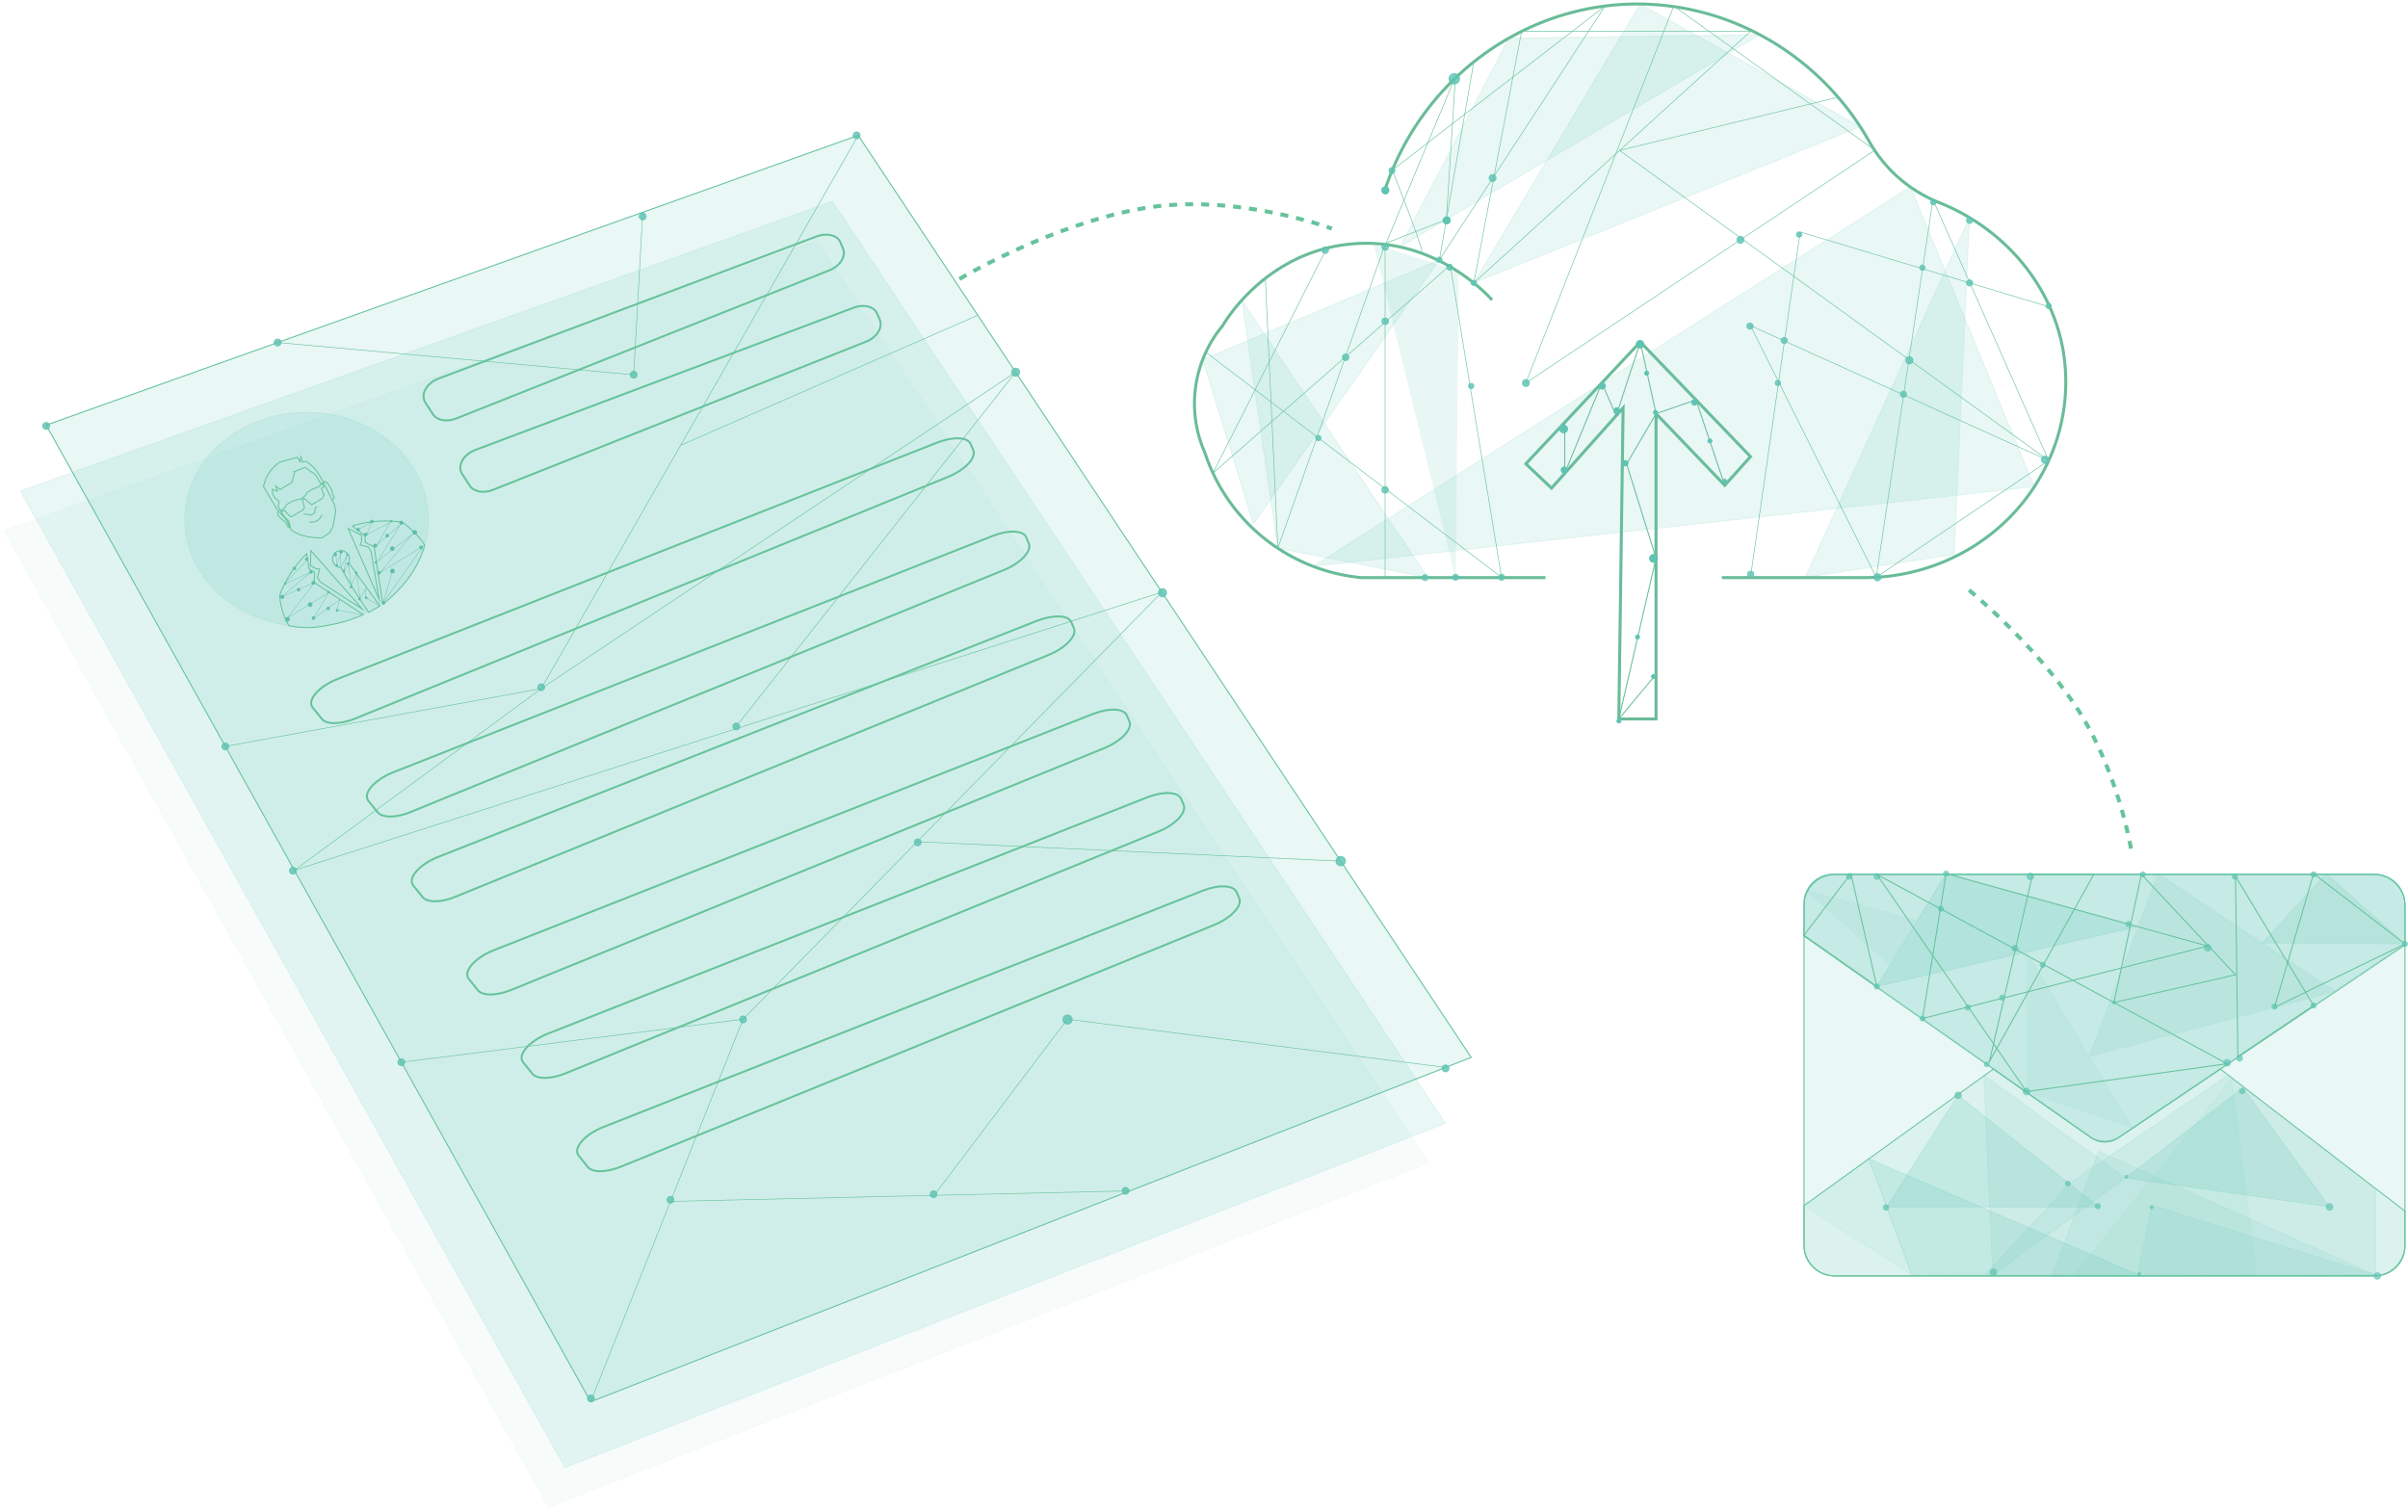 <svg width="602" height="378" viewBox="0 0 602 378" fill="none" xmlns="http://www.w3.org/2000/svg"><path opacity=".14" d="M208.105 50.339L5.095 122.768l136.119 244.205 220.134-86.097L208.105 50.339z" fill="#5EC3B2" stroke="#5EC3B2" stroke-width=".25" stroke-miterlimit="10"/><path opacity=".14" d="M214.552 33.85l-203.01 72.444 136.12 244.205 220.134-86.112L214.552 33.851z" fill="#5EC3B2" stroke="#5EC3B2" stroke-width=".25" stroke-miterlimit="10"/><path d="M214.552 33.85l-203.01 72.444 136.12 244.205 220.134-86.112L214.552 33.851z" stroke="#66C39B" stroke-width=".25" stroke-miterlimit="10"/><path d="M147.662 350.499l38.106-95.661-85.43 10.758" stroke="#66C39B" stroke-width=".15" stroke-miterlimit="10"/><path opacity=".05" d="M204.01 60.232L1 132.66l136.104 244.205 220.134-86.097L204.01 60.232z" fill="#5EC3B2" stroke="#5EC3B2" stroke-width=".25" stroke-miterlimit="10"/><path d="M185.768 254.838L290.467 148.06 73.594 217.609l61.708-45.436-78.967 14.459m172.945 23.829l105.89 4.85" stroke="#66C39B" stroke-width=".15" stroke-miterlimit="10"/><path d="M183.519 182.349l70.39-89.29-118.607 79.114 79.25-138.322m-44.39 77.487l74.277-32.514m-83.762-25.561l-2.249 40.438-89.034-8.058m98.222 214.75l114.884-2.641m-49.11 1.328l33.46-44.242 94.528 12.056" stroke="#66C39B" stroke-width=".15" stroke-miterlimit="10"/><path opacity=".82" d="M266.879 256.061c.642 0 1.162-.521 1.162-1.164a1.163 1.163 0 0 0-2.323 0c0 .643.52 1.164 1.161 1.164zm68.291-39.587a1.163 1.163 0 1 0-1.162-1.163c0 .642.52 1.163 1.162 1.163zm-44.539-67.251a.998.998 0 0 0 .997-.999.998.998 0 1 0-1.995 0c0 .552.447.999.998.999zm-36.722-55.164a.999.999 0 0 0 0-2 .998.998 0 0 0-.997 1c0 .552.446 1 .997 1zm-24.48 117.402a.85.85 0 1 0-.003-1.7.85.85 0 0 0 .003 1.7zm51.954 87.141a.85.85 0 1 0 0-1.701.85.85 0 0 0 0 1.701zm-47.993.851a.85.85 0 1 0-.003-1.7.85.85 0 0 0 .003 1.7zm127.988-31.469a.85.85 0 1 0-.002-1.7.85.85 0 0 0 .002 1.7zm-193.762 32.857a.85.85 0 1 0-.002-1.7.85.85 0 0 0 .002 1.7zm-19.909 49.658a.85.85 0 1 0-.003-1.699.85.85 0 0 0 .003 1.699zm38.061-94.751a.85.85 0 1 0-.002-1.7.85.85 0 0 0 .002 1.7zm-85.43 10.699a.85.85 0 1 0-.002-1.7.85.85 0 0 0 .002 1.7zm-27.102-47.898a.85.85 0 1 0-.002-1.7.85.85 0 0 0 .002 1.7zm-16.901-31.067a.85.85 0 1 0-.002-1.7.85.85 0 0 0 .002 1.7zm78.967-14.787a.85.85 0 1 0-.002-1.7.85.85 0 0 0 .002 1.7zm48.768 9.803a.85.85 0 1 0 0-1.701.85.85 0 0 0 0 1.701zm30.08-147.797a.85.85 0 1 0-.001-1.7.85.85 0 0 0 .001 1.7zm-55.722 59.835a.85.85 0 1 0-.001-1.7.85.85 0 0 0 .001 1.7zm2.249-39.571a.85.85 0 1 0-.003-1.7.85.85 0 0 0 .003 1.7zM69.395 86.493a.85.85 0 1 0-.002-1.699.85.85 0 0 0 .002 1.7zm-57.852 20.861a.85.85 0 1 0-.002-1.7.85.85 0 0 0 .002 1.7z" fill="#5EC3B2" stroke="#5EC3B2" stroke-width=".25" stroke-miterlimit="10"/><path d="M204.278 59.068L109.63 94.656c-2.978 1.119-4.571 3.954-3.306 5.968l1.936 2.984c.983 1.493 3.425 1.97 5.748 1.045l93.337-37.065c2.68-1.06 4.229-3.536 3.41-5.446l-.625-1.492c-.76-1.866-3.321-2.463-5.852-1.582zm9.187 17.846l-94.632 35.588c-2.978 1.119-4.587 3.969-3.321 5.968l1.936 2.985c.998 1.492 3.425 1.969 5.748 1.044l93.337-37.08c2.68-1.06 4.229-3.536 3.41-5.446l-.625-1.492c-.76-1.85-3.321-2.507-5.853-1.567zm20.818 33.752L84.464 169.74c-4.735 1.851-7.788 5.312-6.299 7.163l2.279 2.835c1.161 1.492 4.72 1.402 8.413-.09l148.166-60.417c4.259-1.746 7.103-4.76 6.299-6.685l-.64-1.492c-.715-1.79-4.408-1.954-8.399-.388zm13.879 23.338L98.358 193.078c-4.736 1.865-7.744 5.297-6.255 7.162l2.279 2.82c1.161 1.492 4.735 1.492 8.428-.089l148.091-60.417c4.259-1.731 7.118-4.76 6.299-6.67l-.625-1.492c-.7-1.791-4.423-1.97-8.413-.388zm11.212 21.173l-149.818 59.074c-4.721 1.865-7.729 5.312-6.24 7.163l2.279 2.835c1.161 1.492 4.735 1.492 8.413-.09l148.166-60.417c4.259-1.731 7.103-4.76 6.299-6.685l-.641-1.492c-.759-1.791-4.467-1.88-8.458-.388zm13.864 23.337l-149.789 59.074c-4.735 1.866-7.743 5.298-6.254 7.163l2.278 2.835c1.177 1.492 4.735 1.402 8.428-.105l148.151-60.417c4.259-1.731 7.118-4.76 6.299-6.67l-.625-1.492c-.76-1.79-4.482-1.969-8.488-.388zm13.581 20.846l-149.804 59.074c-4.736 1.865-7.729 5.312-6.24 7.162l2.279 2.835c1.161 1.492 4.72 1.418 8.413-.089l148.151-60.417c4.244-1.731 7.103-4.76 6.284-6.685l-.625-1.492c-.745-1.791-4.453-1.955-8.458-.388zm13.893 23.337l-149.819 59.074c-4.72 1.865-7.728 5.297-6.239 7.162l2.278 2.835c1.162 1.492 4.736 1.403 8.414-.104l148.165-60.387c4.259-1.731 7.103-4.76 6.299-6.67l-.64-1.492c-.759-1.821-4.467-2-8.458-.418z" stroke="#66C39B" stroke-width=".5" stroke-miterlimit="10"/><path opacity=".14" d="M76.661 156.699c16.827 0 30.467-11.998 30.467-26.799s-13.64-26.799-30.467-26.799c-16.826 0-30.467 11.998-30.467 26.799s13.64 26.799 30.467 26.799z" fill="#5EC3B2" stroke="#5EC3B2" stroke-width=".25" stroke-miterlimit="10"/><path d="M76.78 140.017l-5.733 6.103 6.702-3.104-7.476 6.297 8.34-3.671-6.717 8.849 10.29-6.297-3.872 6.535L85 149.895l-.819 2.596 6.418 1.239" stroke="#62BDAF" stroke-width=".1" stroke-miterlimit="10"/><path d="M84.3 152.969a.328.328 0 1 0 0-.656.328.328 0 0 0 0 .656zm-13.729-3.223a.492.492 0 1 0-.002-.985.492.492 0 0 0 .002.985zm4.08-1.895a.432.432 0 1 0-.001-.865.432.432 0 0 0 .001.865zm-2.844 7.595a.582.582 0 1 0-.002-1.163.582.582 0 0 0 .002 1.163zm10.245-2.895a.432.432 0 1 0-.001-.865.432.432 0 0 0 .001.865zm-3.693 2.432a.432.432 0 1 0-.001-.865.432.432 0 0 0 .001.865zm3.753-6.595a.328.328 0 1 0-.001-.656.328.328 0 0 0 0 .656zm-4.572 3.357a.581.581 0 1 0 0-1.162.581.581 0 0 0 0 1.162zm.79-5.521a.492.492 0 1 0-.001-.983.492.492 0 0 0 0 .983zm-7.03.045a.298.298 0 1 0 0-.597.298.298 0 0 0 0 .597zm6.434-2.82a.432.432 0 1 0-.002-.865.432.432 0 0 0 .002.865zm-4.14-.896a.432.432 0 1 0 0-.863.432.432 0 0 0 0 .863zm3.067-2.327a.433.433 0 1 0-.001-.865.433.433 0 0 0 .001.865z" fill="#62BDAF"/><path d="M77.719 137.674l12.88 14.638-10.572-6.834-.656-1.104.537-2.104-.85-.045-1.429-.791.09-3.76z" stroke="#66C39B" stroke-width=".25" stroke-miterlimit="10"/><path d="M76.676 138.271l.596 4.029 1.385.82-.09 2.522 12.226 8.043a35.576 35.576 0 0 1-8.681 2.626c-3.246.771-6.62.822-9.888.149a16.645 16.645 0 0 1-1.802-4.476 15.293 15.293 0 0 1-.491-3.134 27.823 27.823 0 0 1 6.79-10.445l-.045-.134zm10.364-6.133l7.759 17.757-2.026-11.997-.655-1.119-2.1-.537.373-.761-.015-1.642-3.336-1.701z" stroke="#66C39B" stroke-width=".25" stroke-miterlimit="10"/><path d="M88.053 131.526l3.231 2.462v1.612l2.249 1.134 2.174 14.325a34.86 34.86 0 0 0 6.88-7.163 27.002 27.002 0 0 0 3.603-7.58 17.68 17.68 0 0 0-3.261-3.805 15.961 15.961 0 0 0-2.427-1.94 27.474 27.474 0 0 0-6.284-.223 28.01 28.01 0 0 0-6.165 1.178zm-3.931 6.461a2.242 2.242 0 0 0-.968 1.493 2.14 2.14 0 0 0 .357 1.492c.173.284.42.517.715.671.304.171.65.248.998.224a121.58 121.58 0 0 0 6.984 11.266l2.77-1.597-7.774-10.803c.128-.327.184-.679.164-1.03a2.27 2.27 0 0 0-.343-1.104 2.218 2.218 0 0 0-1.414-.88 2.243 2.243 0 0 0-1.49.268z" stroke="#66C39B" stroke-width=".25" stroke-miterlimit="10"/><path d="M89.944 132.153l2.934-1.552-1.177 3.119 5.838-3.119-3.321 5.67 5.852-5.058-5.57 8.998 8.533-6.581-8.01 9.535 10.87-6.744-10.052 14.16 2.264-7.699" stroke="#62BDAF" stroke-width=".1" stroke-miterlimit="10"/><path d="M93.995 140.927a.328.328 0 1 0-.001-.656.328.328 0 0 0 0 .656zm9.694-7.222a.58.58 0 1 0-.002-1.162.58.58 0 0 0 .002 1.162zm-5.644 4.044a.582.582 0 1 0-.002-1.163.582.582 0 0 0 .002 1.163zm.059 5.61a.581.581 0 1 0 0-1.162.581.581 0 0 0 0 1.162zm2.234-12.161a.491.491 0 1 0 0-.983.491.491 0 0 0 0 .983zm-6.552 5.73a.492.492 0 1 0 0-.983.492.492 0 0 0 0 .983zm4.021-6.327a.298.298 0 1 0 0-.595.298.298 0 0 0 0 .595zm7.46 6.715a.447.447 0 1 0 0-.894.447.447 0 0 0 0 .894zm-8.487-2.954a.433.433 0 1 0-.002-.865.433.433 0 0 0 .001.865zm-.88 16.801a.447.447 0 1 0 0-.894.447.447 0 0 0 0 .894zm-1.176-7.49a.448.448 0 1 0-.002-.895.448.448 0 0 0 .002.895zm-3.291-9.61a.432.432 0 1 0-.001-.865.432.432 0 0 0 .001.865zm1.534-3.253a.432.432 0 1 0 0-.863.432.432 0 0 0 0 .863zm-3.425 2.045a.432.432 0 1 0-.001-.865.432.432 0 0 0 .001.865z" fill="#62BDAF"/><path d="M83.854 138.181l.447 3.104.804-2.939.104 3.506 1.504-2.805-.76 3.596 1.207-1.388.61 5.208 1.385-3.119.819 6.282 1.519-2.507-.104 2.328 3.574 2.074" stroke="#62BDAF" stroke-width=".1" stroke-miterlimit="10"/><path d="M89.05 143.553a.328.328 0 1 0 0-.656.328.328 0 0 0 0 .656zm-3.082-.388a.328.328 0 1 0 0-.656.328.328 0 0 0 0 .656zm3.902 6.954a.328.328 0 1 0-.001-.656.328.328 0 0 0 0 .656zm-4.631-11.669a.433.433 0 1 0-.002-.865.433.433 0 0 0 .002.865zm1.757 2.835a.328.328 0 1 0 0-.656.328.328 0 0 0 0 .656zm-.223-2.267a.284.284 0 1 0 0-.567.284.284 0 0 0 0 .567zm4.765 10.757a.328.328 0 1 0-.001-.656.328.328 0 0 0 0 .656zm-3.783-2.67a.328.328 0 1 0 0-.656.328.328 0 0 0 0 .656zm-3.559-5.357a.328.328 0 1 0 0-.656.328.328 0 0 0 0 .656zm-.357-2.686a.417.417 0 1 0-.001-.835.417.417 0 0 0 0 .835z" fill="#62BDAF"/><path d="M73.698 117.873l-.7 2.761-1.653.985-1.37.82-1.042-.94.402 1.328-1.191-.477v1.134l.64 1.074.923.731-.119 1.492.387.642.804 1.373 1.49 1.656.238 1.224-1.058-1.865s-2.218-2.373-2.323-2.656l-3.246-5.477a9.783 9.783 0 0 1 1.713-3.894 10.13 10.13 0 0 1 2.278-2.194l4.467-1.253.685 1.149.209-1.298.387 1.328.968-.179 1.266.999 1.265 1.299 1.787 2.984-.595.448-1.49-2.403-2.53-1.805-2.592 1.014z" stroke="#66C39B" stroke-width=".25" stroke-miterlimit="10"/><path d="M70.422 128.005l.715-.418 1.22 1.403.522.224 2.919-1.746.283-.627-.492-1.91.477-.298 1.861 1.566 2.62-1.551.507-.896-.327-.552-.388-1.104.67-.403-.476-.791-.819.791-1.579.627-1.34.806-.312.626-.7.612-.834.552-.61-.03-1.475.582-1.206.702-.492.805-.476.418-.477.284.209.328zm-.67-.119l-.358.209.045.477.462.791 1.43 1.194.446.761.343.582.446-.269m3.351-2.969c.243-.086.502-.121.76-.105.331.021.651.135.922.328l1.117-.671a1.6 1.6 0 0 1 0-.776c.102-.32.3-.601.566-.806m-1.98 3.895a2.976 2.976 0 0 0 1.995-.358c.56-.346.985-.872 1.206-1.492" stroke="#66C39B" stroke-width=".25" stroke-miterlimit="10"/><path d="M71.926 130.855l1.013 1.82 1.95 1 2.01.522 1.847.239 1.728.045 1.876-1.224.908-1.641.685-3.924-.417-1.746-2.68-5.282.461-.284.7.552.879 1.492.357 1.388.328.567-.373.567" stroke="#66C39B" stroke-width=".25" stroke-miterlimit="10"/><path d="M239.858 69.749s22.869-13.673 45.92-17.666c23.05-3.994 47.179 5.08 47.179 5.08" stroke="#66C39B" stroke-dasharray="2 2"/><path d="M373.011 74.992c-1.241-1.361-14.99-16.346-36.144-13.89-20.15 2.339-30.097 18.448-31.2 20.332a30.366 30.366 0 0 0-4.451 31.745 45.695 45.695 0 0 0 14.897 21.469 45.581 45.581 0 0 0 24.211 9.773h46.051" stroke="#69BC98" stroke-width=".75" stroke-miterlimit="10"/><path d="M430.447 144.421h35.691c19.697 0 37.906-11.275 46.031-29.259a47.312 47.312 0 0 0 3.743-26.734c-2.64-16.879-14.724-31.261-31.19-37.802a34.888 34.888 0 0 1-17.442-15.29c-12.429-21.99-36.134-35.543-61.257-34.251-27.093 1.4-50.976 19.828-59.751 46.296" stroke="#69BC98" stroke-width=".75" stroke-miterlimit="10"/><path opacity=".14" d="M310.453 75.081l9.002 62.001 37.503 7.339-46.505-69.34z" fill="#5EC3B2" stroke="#5EC3B2" stroke-width=".25" stroke-miterlimit="10"/><path d="M381.451 115.971l28.619-30.473 27.556 28.678-6.44 7.171-17.176-17.924v76.344h-9.307l1.074-77.775-17.895 20.066-6.431-6.087z" stroke="#69BC98" stroke-width=".75" stroke-miterlimit="10"/><path d="M391.181 105.603v12.755l9.277-22.62 3.595 8.188 6.017-18.428 3.94 17.925 9.986-3.443 7.19 21.367" stroke="#69BC98" stroke-width=".25" stroke-miterlimit="10"/><path d="M414.01 103.423l-7.347 12.578 7.347 23.557-9.307 40.209 9.307-11.187" stroke="#69BC98" stroke-width=".25" stroke-miterlimit="10"/><path d="M410.021 86.998a.926.926 0 1 0 0-1.853.926.926 0 0 0 0 1.853zm-5.84 16.425a.72.72 0 1 0-.002-1.44.72.72 0 0 0 .002 1.44zm-3.664-6.136a.77.77 0 1 0 0-1.538.77.77 0 0 0 0 1.538zm-9.464 20.992a.758.758 0 1 0 0-1.517.758.758 0 0 0 0 1.517zm-.138-10.062a.966.966 0 1 0-.002-1.932.966.966 0 0 0 .002 1.932zm32.687-6.915a.67.67 0 1 0 0-1.34.67.67 0 0 0 0 1.34zm-9.75 2.289a.484.484 0 1 0-.001-.967.484.484 0 0 0 .001.967zm-7.514 12.903a.66.66 0 1 0-.002-1.322.66.66 0 0 0 .002 1.322zm7.032 24.09a.966.966 0 1 0-.002-1.932.966.966 0 0 0 .002 1.932zm-8.667 40.16a.484.484 0 1 0-.001-.967.484.484 0 0 0 .001.967zm8.667-11.089a.482.482 0 1 0 0-.965.482.482 0 0 0 0 .965zm-4.009-9.894a.483.483 0 1 0 0-.965.483.483 0 0 0 0 .965zm21.825-38.946a.483.483 0 1 0-.003-.967.483.483 0 0 0 .003.967zm-3.703-10.092a.483.483 0 1 0-.003-.967.483.483 0 0 0 .003.967zm-15.817-16.928a.483.483 0 1 0-.002-.966.483.483 0 0 0 .002.966z" fill="#5EC3B2" stroke="#5EC3B2" stroke-width=".25" stroke-miterlimit="10"/><path opacity=".14" d="M313.339 131.015l-12.665-41.097 59.169-24.948-46.504 66.045zM377.226 9.54l-27.241 52.204L439.97 8.69l-62.744.848z" fill="#5EC3B2" stroke="#5EC3B2" stroke-width=".25" stroke-miterlimit="10"/><path opacity=".14" d="M410.021 1.006l-41.57 69.745 96.662-39.075-55.092-30.67zm41.295 143.326l41.058-89.987-3.841 84.305-37.217 5.682z" fill="#5EC3B2" stroke="#5EC3B2" stroke-width=".25" stroke-miterlimit="10"/><path opacity=".14" d="M477.611 46.7l-149.332 94.9 180.325-19.927L477.611 46.7z" fill="#5EC3B2" stroke="#5EC3B2" stroke-width=".25" stroke-miterlimit="10"/><g opacity=".14"><path d="M343.465 60.886l20.328 82.716.787-75.732-22.08-7.044" fill="#5EC3B2"/><path d="M343.465 60.886l20.328 82.716.787-75.732-22.08-7.044" stroke="#5EC3B2" stroke-width=".25" stroke-miterlimit="10"/></g><path d="M331.628 62.148l-28.384 56.141 59.308-51.988 12.822 78.031-73.912-56.249" stroke="#66C39B" stroke-width=".15" stroke-miterlimit="10"/><path d="M316.333 69.606l3.122 67.476 26.817-75.97v83.22m9.376-80.921c-.138-2.15-7.564-20.884-7.564-20.884L401.266 1.51l-41.423 63.46 8.608-49.481" stroke="#66C39B" stroke-width=".15" stroke-miterlimit="10"/><path d="M368.451 70.75l11.946-62.898h57.229L368.451 70.75zm100.602 73.582l-31.427-62.918 74.543 33.748-43.116 29.17z" stroke="#66C39B" stroke-width=".15" stroke-miterlimit="10"/><path d="M469.053 144.332l14.191-94.396 28.925 65.226L404.9 37.614l54.649-13.317" stroke="#66C39B" stroke-width=".15" stroke-miterlimit="10"/><path d="M381.451 95.758l36.991-94.249 50.276 36.046-87.267 58.203zm56.175 48.574l12.429-86.337 62.449 18.803" stroke="#66C39B" stroke-width=".15" stroke-miterlimit="10"/><path opacity=".82" d="M381.441 96.616a.858.858 0 1 0-.002-1.715.858.858 0 0 0 .002 1.715zm53.654-35.789a.857.857 0 1 0 0-1.715.857.857 0 0 0 0 1.715zm-61.976-15.449a.858.858 0 1 0-.002-1.715.858.858 0 0 0 .002 1.715zm-25.163-2.002a.73.73 0 1 0 0-1.459.73.73 0 0 0 0 1.459zm14.448 24.159a.73.73 0 1 0-.002-1.46.73.73 0 0 0 .002 1.46zm12.97 77.527a.73.73 0 1 0 0-1.459.73.73 0 0 0 0 1.459zm-11.512 0a.73.73 0 1 0-.002-1.458.73.73 0 0 0 .002 1.458zm-7.633.089a.73.73 0 1 0 0-1.459.73.73 0 0 0 0 1.459zm-9.957-64.023a.809.809 0 1 0-.001-1.617.809.809 0 0 0 .001 1.617zm0-18.575a.809.809 0 1 0-.001-1.617.809.809 0 0 0 .001 1.617zm-14.969.809a.808.808 0 1 0-.808-.809c0 .447.362.809.808.809zm5.101 26.793a.809.809 0 1 0-.001-1.618.809.809 0 0 0 .001 1.618zm9.868 33.145a.808.808 0 1 0 0-1.617.808.808 0 0 0 0 1.617zm21.529-26.132a.65.65 0 1 0-.001-1.3.65.65 0 0 0 .001 1.3zm-38.222 13.002a.65.65 0 1 0 0-1.3.65.65 0 0 0 0 1.3zm30.264-44.55a.65.65 0 1 0-.001-1.3.65.65 0 0 0 .001 1.3zm123.47-14.412a.65.65 0 1 0-.001-1.3.65.65 0 0 0 .001 1.3zm-33.524 8.089a.65.65 0 1 0-.001-1.3.65.65 0 0 0 .001 1.3zm30.826 8.287a.65.65 0 1 0-.001-1.301.65.65 0 0 0 .001 1.3zm31.554 9.569a.65.65 0 1 0 0-1.301.65.65 0 0 0 0 1.3zm-.896 38.67c.49 0 .886-.397.886-.888a.887.887 0 1 0-.886.888zm-33.928-24.84a.887.887 0 1 0 0-1.774.887.887 0 0 0 0 1.774zm-7.987 54.237c.49 0 .886-.397.886-.888a.886.886 0 1 0-1.772 0c0 .491.397.888.886.888zm-31.86-62.918a.76.76 0 1 0 0-1.519.76.76 0 0 0 0 1.52zm8.539 3.601a.759.759 0 1 0-.001-1.517.759.759 0 0 0 .001 1.517zm29.792 13.436a.76.76 0 1 0-.002-1.519.76.76 0 0 0 .002 1.519zm16.545-27.829a.759.759 0 1 0-.001-1.517.759.759 0 0 0 .001 1.517zm0-15.646a.759.759 0 1 0-.001-1.517.759.759 0 0 0 .001 1.517zm-54.748 88.468a.76.76 0 1 0 0-1.518.76.76 0 0 0 0 1.518z" fill="#5EC3B2" stroke="#5EC3B2" stroke-width=".25" stroke-miterlimit="10"/><path d="M363.862 19.128l-17.344 41.679 15.078-5.91 2.266-35.77z" stroke="#66C39B" stroke-width=".15" stroke-miterlimit="10"/><path opacity=".82" d="M444.471 96.409a.65.65 0 1 0-.001-1.301.65.65 0 0 0 .001 1.301zm-76.02-25.008a.65.65 0 1 0-.001-1.3.65.65 0 0 0 .001 1.3zm-4.875-50.409a1.301 1.301 0 1 0-1.3-1.302 1.3 1.3 0 0 0 1.3 1.302z" fill="#5EC3B2" stroke="#5EC3B2" stroke-width=".25" stroke-miterlimit="10"/><path d="M346.341 48.476a.887.887 0 1 0 0-1.775.887.887 0 0 0 0 1.775zm15.334 7.517a.887.887 0 1 0 0-1.775.887.887 0 0 0 0 1.775z" fill="#5EC3B2" stroke="#5EC3B2" stroke-width=".25" stroke-miterlimit="10"/><path d="M492.272 147.55s16.12 13.234 26.653 29.018c10.534 15.784 13.822 35.617 13.822 35.617" stroke="#66C39B" stroke-dasharray="2 2"/><path opacity=".14" d="M593.402 218.637H458.844c-4.332 0-7.844 3.497-7.844 7.81v84.781c0 4.314 3.512 7.811 7.844 7.811h134.558c4.332 0 7.844-3.497 7.844-7.811v-84.781c0-4.313-3.512-7.81-7.844-7.81z" fill="#5EC3B2" stroke="#5EC3B2" stroke-width=".25" stroke-miterlimit="10"/><path opacity=".1" d="M498.341 267.483L451 301.629v10.064a7.521 7.521 0 0 0 4.655 6.937 7.575 7.575 0 0 0 2.886.572h135.258a7.463 7.463 0 0 0 5.263-2.17 7.397 7.397 0 0 0 2.184-5.239v-8.786l-46.151-35.524-25.147 16.938a6.7 6.7 0 0 1-3.812 1.146 6.696 6.696 0 0 1-3.791-1.216l-24.004-16.868z" fill="#5EC3B2"/><path d="M593.402 218.637H458.844c-4.332 0-7.844 3.497-7.844 7.81v84.781c0 4.314 3.512 7.811 7.844 7.811h134.558c4.332 0 7.844-3.497 7.844-7.811v-84.781c0-4.313-3.512-7.81-7.844-7.81z" stroke="#66C39B" stroke-width=".25" stroke-miterlimit="10"/><path d="M458.346 218.637h135.259a7.65 7.65 0 0 1 5.403 2.228 7.623 7.623 0 0 1 1.656 2.469c.384.923.582 1.913.582 2.912v10.017l-71.757 48.289a5.916 5.916 0 0 1-6.685-.062L451 234.049v-8.105a7.3 7.3 0 0 1 2.154-5.167 7.36 7.36 0 0 1 5.192-2.14z" stroke="#66C39B" stroke-width=".25" stroke-miterlimit="10"/><path d="M498.341 267.305L451 301.443v10.064c0 1.991.795 3.901 2.209 5.309a7.553 7.553 0 0 0 5.331 2.199h135.259a7.463 7.463 0 0 0 5.266-2.172 7.401 7.401 0 0 0 2.181-5.244v-8.762l-46.151-35.532-25.147 16.953a6.706 6.706 0 0 1-7.603-.077l-24.004-16.876z" stroke="#66C39B" stroke-width=".25" stroke-miterlimit="10"/><path opacity=".14" d="M458.346 218.459h135.259c2.026 0 3.97.802 5.403 2.229a7.592 7.592 0 0 1 2.238 5.38v9.956l-71.757 48.335a5.898 5.898 0 0 1-6.685-.07L451 233.856v-8.105a7.3 7.3 0 0 1 2.16-5.158 7.365 7.365 0 0 1 5.186-2.134z" fill="#5EC3B2" stroke="#5EC3B2" stroke-width=".25" stroke-miterlimit="10"/><path opacity=".14" d="M458.346 218.459h135.259c2.026 0 3.97.802 5.403 2.229a7.592 7.592 0 0 1 2.238 5.38v9.956l-71.757 48.335a5.898 5.898 0 0 1-6.685-.07L451 233.856v-8.105a7.3 7.3 0 0 1 2.16-5.158 7.365 7.365 0 0 1 5.186-2.134z" fill="#5EC3B2" stroke="#5EC3B2" stroke-width=".25" stroke-miterlimit="10"/><path opacity=".18" d="M469.214 246.644l17.311-28.208 47.83 13.245-65.141 14.963z" fill="#5EC3B2" stroke="#5EC3B2" stroke-width=".25" stroke-miterlimit="10"/><path opacity=".07" d="M506.627 238.052v34.881l26.406 9.042-26.406-43.923z" fill="#5EC3B2" stroke="#5EC3B2" stroke-width=".25" stroke-miterlimit="10"/><path opacity=".11" d="M522.329 264.162l17.188-45.726 44.176 29.416-61.364 16.31z" fill="#5EC3B2" stroke="#5EC3B2" stroke-width=".25" stroke-miterlimit="10"/><path opacity=".07" d="M472.315 241.001l-20.794-18.385L479 230.109l-6.685 10.892z" fill="#5EC3B2" stroke="#5EC3B2" stroke-width=".25" stroke-miterlimit="10"/><path opacity=".15" d="M565.558 235.775l16.037-17.34 19.651 17.588-35.688-.248z" fill="#5EC3B2" stroke="#5EC3B2" stroke-width=".25" stroke-miterlimit="10"/><path d="M508.159 218.637l-10.806 46.795 26.088-46.795h-15.282z" stroke="#66C39B" stroke-width=".25" stroke-miterlimit="10"/><path d="M480.632 254.664l5.893-36.228 65.398 18.114-71.291 18.114z" stroke="#66C39B" stroke-width=".25" stroke-miterlimit="10"/><path d="M469.213 218.637l87.576 47.337-50.162 6.959-37.414-54.296zm90.251 45.526l-.584-45.03 19.52 32.28-18.936 12.75zm-30.978-13.493l6.864-32.033 23.522 25.097-30.386 6.936zM451 233.856l11.715-15.42 6.498 28.208L451 233.856z" stroke="#66C39B" stroke-width=".25" stroke-miterlimit="10"/><path d="M568.636 251.854l9.764-33.418 22.846 17.588-32.61 15.83z" stroke="#66C39B" stroke-width=".25" stroke-miterlimit="10"/><path opacity=".7" d="M496.654 266.825c.386 0 .7-.312.7-.697a.699.699 0 0 0-.7-.696c-.386 0-.7.312-.7.696 0 .385.314.697.7.697zm60.136-.155c.519 0 .94-.419.94-.937a.938.938 0 0 0-.94-.936.938.938 0 0 0-.941.936c0 .518.421.937.941.937zm-50.163 7.199c.52 0 .941-.419.941-.936a.938.938 0 0 0-.941-.937.938.938 0 0 0-.94.937c0 .517.421.936.94.936zm.94-53.8c.52 0 .941-.419.941-.937a.938.938 0 0 0-.941-.936.938.938 0 0 0-.94.936c0 .518.421.937.94.937zm44.356 17.836a.94.94 0 0 0 .941-.937.94.94 0 0 0-.941-.937c-.519 0-.94.42-.94.937 0 .517.421.937.94.937zm-23.437 13.237a.473.473 0 1 0 0-.944.473.473 0 1 0 0 .944zm-17.801-9.112a.753.753 0 0 0 .754-.751.752.752 0 0 0-.754-.75.752.752 0 0 0-.754.75c0 .415.337.751.754.751zm-30.052 13.385a.753.753 0 0 0 .754-.751.753.753 0 0 0-.754-.751.753.753 0 0 0-.755.751c0 .414.338.751.755.751zm-11.419-8.02a.753.753 0 0 0 .754-.751.752.752 0 0 0-.754-.75.752.752 0 0 0-.754.75c0 .415.337.751.754.751zm16.036-19.414a.752.752 0 0 0 0-1.502.753.753 0 0 0-.754.751c0 .414.338.751.754.751zm1.275-8.795a.753.753 0 0 0 .754-.751.752.752 0 0 0-.754-.75.752.752 0 0 0-.754.75c0 .415.338.751.754.751zm72.215.751a.752.752 0 0 0 .754-.751.752.752 0 0 0-.754-.75.752.752 0 1 0 0 1.501zm9.896 32.482a.752.752 0 1 0 0-1.502.753.753 0 0 0-.754.751c0 .415.338.751.754.751zM535.7 219.388a.753.753 0 0 0 .754-.751.753.753 0 0 0-.754-.751.753.753 0 0 0-.754.751c0 .415.338.751.754.751zm-35.144 30.817a.752.752 0 0 0 .754-.751.752.752 0 0 0-.754-.75.752.752 0 0 0-.754.75c0 .415.338.751.754.751zm-8.621 2.446a.752.752 0 1 0 0-1.502.753.753 0 0 0-.754.751c0 .415.338.751.754.751zm40.205-20.847a.753.753 0 0 0 .754-.751.753.753 0 0 0-1.508 0c0 .415.337.751.754.751zm46.26-12.416a.753.753 0 0 0 .754-.751.753.753 0 0 0-.754-.751.752.752 0 1 0 0 1.502zm22.846 17.386a.752.752 0 0 0 .754-.75.753.753 0 0 0-.754-.751.752.752 0 0 0-.754.751c0 .414.337.75.754.75zm-22.847 15.389a.753.753 0 0 0 .755-.75.753.753 0 0 0-.755-.751.753.753 0 0 0-.754.751c0 .414.338.75.754.75zm-18.477 13.269a.814.814 0 0 0 .816-.813.814.814 0 0 0-.816-.813.814.814 0 0 0-.816.813c0 .449.365.813.816.813zm-56.178-27.528c.45 0 .816-.363.816-.812a.815.815 0 0 0-.816-.813.815.815 0 0 0-.817.813c0 .449.366.812.817.812zm-41.434-17.959a.815.815 0 0 0 .817-.813.814.814 0 0 0-.817-.812.814.814 0 0 0-.816.812c0 .449.366.813.816.813zm6.904.055c.45 0 .816-.364.816-.813a.815.815 0 0 0-.816-.813.815.815 0 0 0-.817.813c0 .449.366.813.817.813z" fill="#5EC3B2"/><path opacity=".07" d="M467.239 289.739l10.758 29.098L451 301.443l16.239-11.704z" fill="#5EC3B2" stroke="#5EC3B2" stroke-width=".25" stroke-miterlimit="10"/><path opacity=".18" d="M471.685 301.776l17.81-27.907 35.136 27.907h-52.946z" fill="#5EC3B2" stroke="#5EC3B2" stroke-width=".25" stroke-miterlimit="10"/><path opacity=".11" d="M537.986 301.397l55.945 17.44-59.576-.178 3.631-17.262z" fill="#5EC3B2" stroke="#5EC3B2" stroke-width=".25" stroke-miterlimit="10"/><path opacity=".18" d="M560.739 271.996l-29.353 22.534 51.002 7.246-21.649-29.78z" fill="#5EC3B2" stroke="#5EC3B2" stroke-width=".25" stroke-miterlimit="10"/><path opacity=".11" d="M495.954 268.838l2.208 50 33.224-24.307-35.432-25.693z" fill="#5EC3B2" stroke="#5EC3B2" stroke-width=".25" stroke-miterlimit="10"/><path opacity=".18" d="M467.239 289.739l67.116 28.92-56.358.178-10.758-29.098z" fill="#5EC3B2" stroke="#5EC3B2" stroke-width=".25" stroke-miterlimit="10"/><path opacity=".07" d="M557.987 269.705l-39.303 49.001h45.459l-6.156-49.001z" fill="#5EC3B2" stroke="#5EC3B2" stroke-width=".25" stroke-miterlimit="10"/><path opacity=".11" d="M524.631 287.819l-11.629 31.398 80.929-.379-69.3-31.019z" fill="#5EC3B2" stroke="#5EC3B2" stroke-width=".25" stroke-miterlimit="10"/><path opacity=".11" d="M556.883 268.861l-39.194 26.854-21.735 23.324 97.977-.202v-21.458l-37.048-28.518z" fill="#5EC3B2" stroke="#5EC3B2" stroke-width=".25" stroke-miterlimit="10"/><path opacity=".7" d="M531.603 294.678a.474.474 0 0 0 .475-.473.474.474 0 0 0-.949 0c0 .261.212.473.474.473zm28.995-21.087a.799.799 0 0 0 0-1.595.799.799 0 1 0 0 1.595zm21.79 29.122c.519 0 .94-.42.94-.937a.939.939 0 0 0-.94-.937.94.94 0 0 0-.941.937.94.94 0 0 0 .941.937zm-44.519-.38a.473.473 0 1 0 0-.944.473.473 0 1 0 0 .944zm56.474 17.642c.52 0 .941-.419.941-.936a.938.938 0 0 0-.941-.937.938.938 0 0 0-.94.937c0 .517.421.936.94.936zm-69.899-17.642a.752.752 0 0 0 .754-.75.752.752 0 0 0-.754-.751.753.753 0 0 0-.754.751c0 .414.338.75.754.75zm-34.887-27.527c.52 0 .941-.419.941-.936a.938.938 0 0 0-.941-.937.938.938 0 0 0-.94.937c0 .517.421.936.94.936zm-18.012 27.899a.799.799 0 0 0 0-1.595.799.799 0 1 0 0 1.595zm26.796 16.333c.519 0 .94-.419.94-.936a.938.938 0 0 0-.94-.937.938.938 0 0 0-.941.937c0 .517.421.936.941.936zm18.64-22.386a.707.707 0 0 0 .708-.705.706.706 0 0 0-.708-.704.706.706 0 1 0 0 1.409zm17.849 22.387a.474.474 0 0 0 .474-.473.474.474 0 0 0-.949 0c0 .261.213.473.475.473z" fill="#5EC3B2"/></svg>